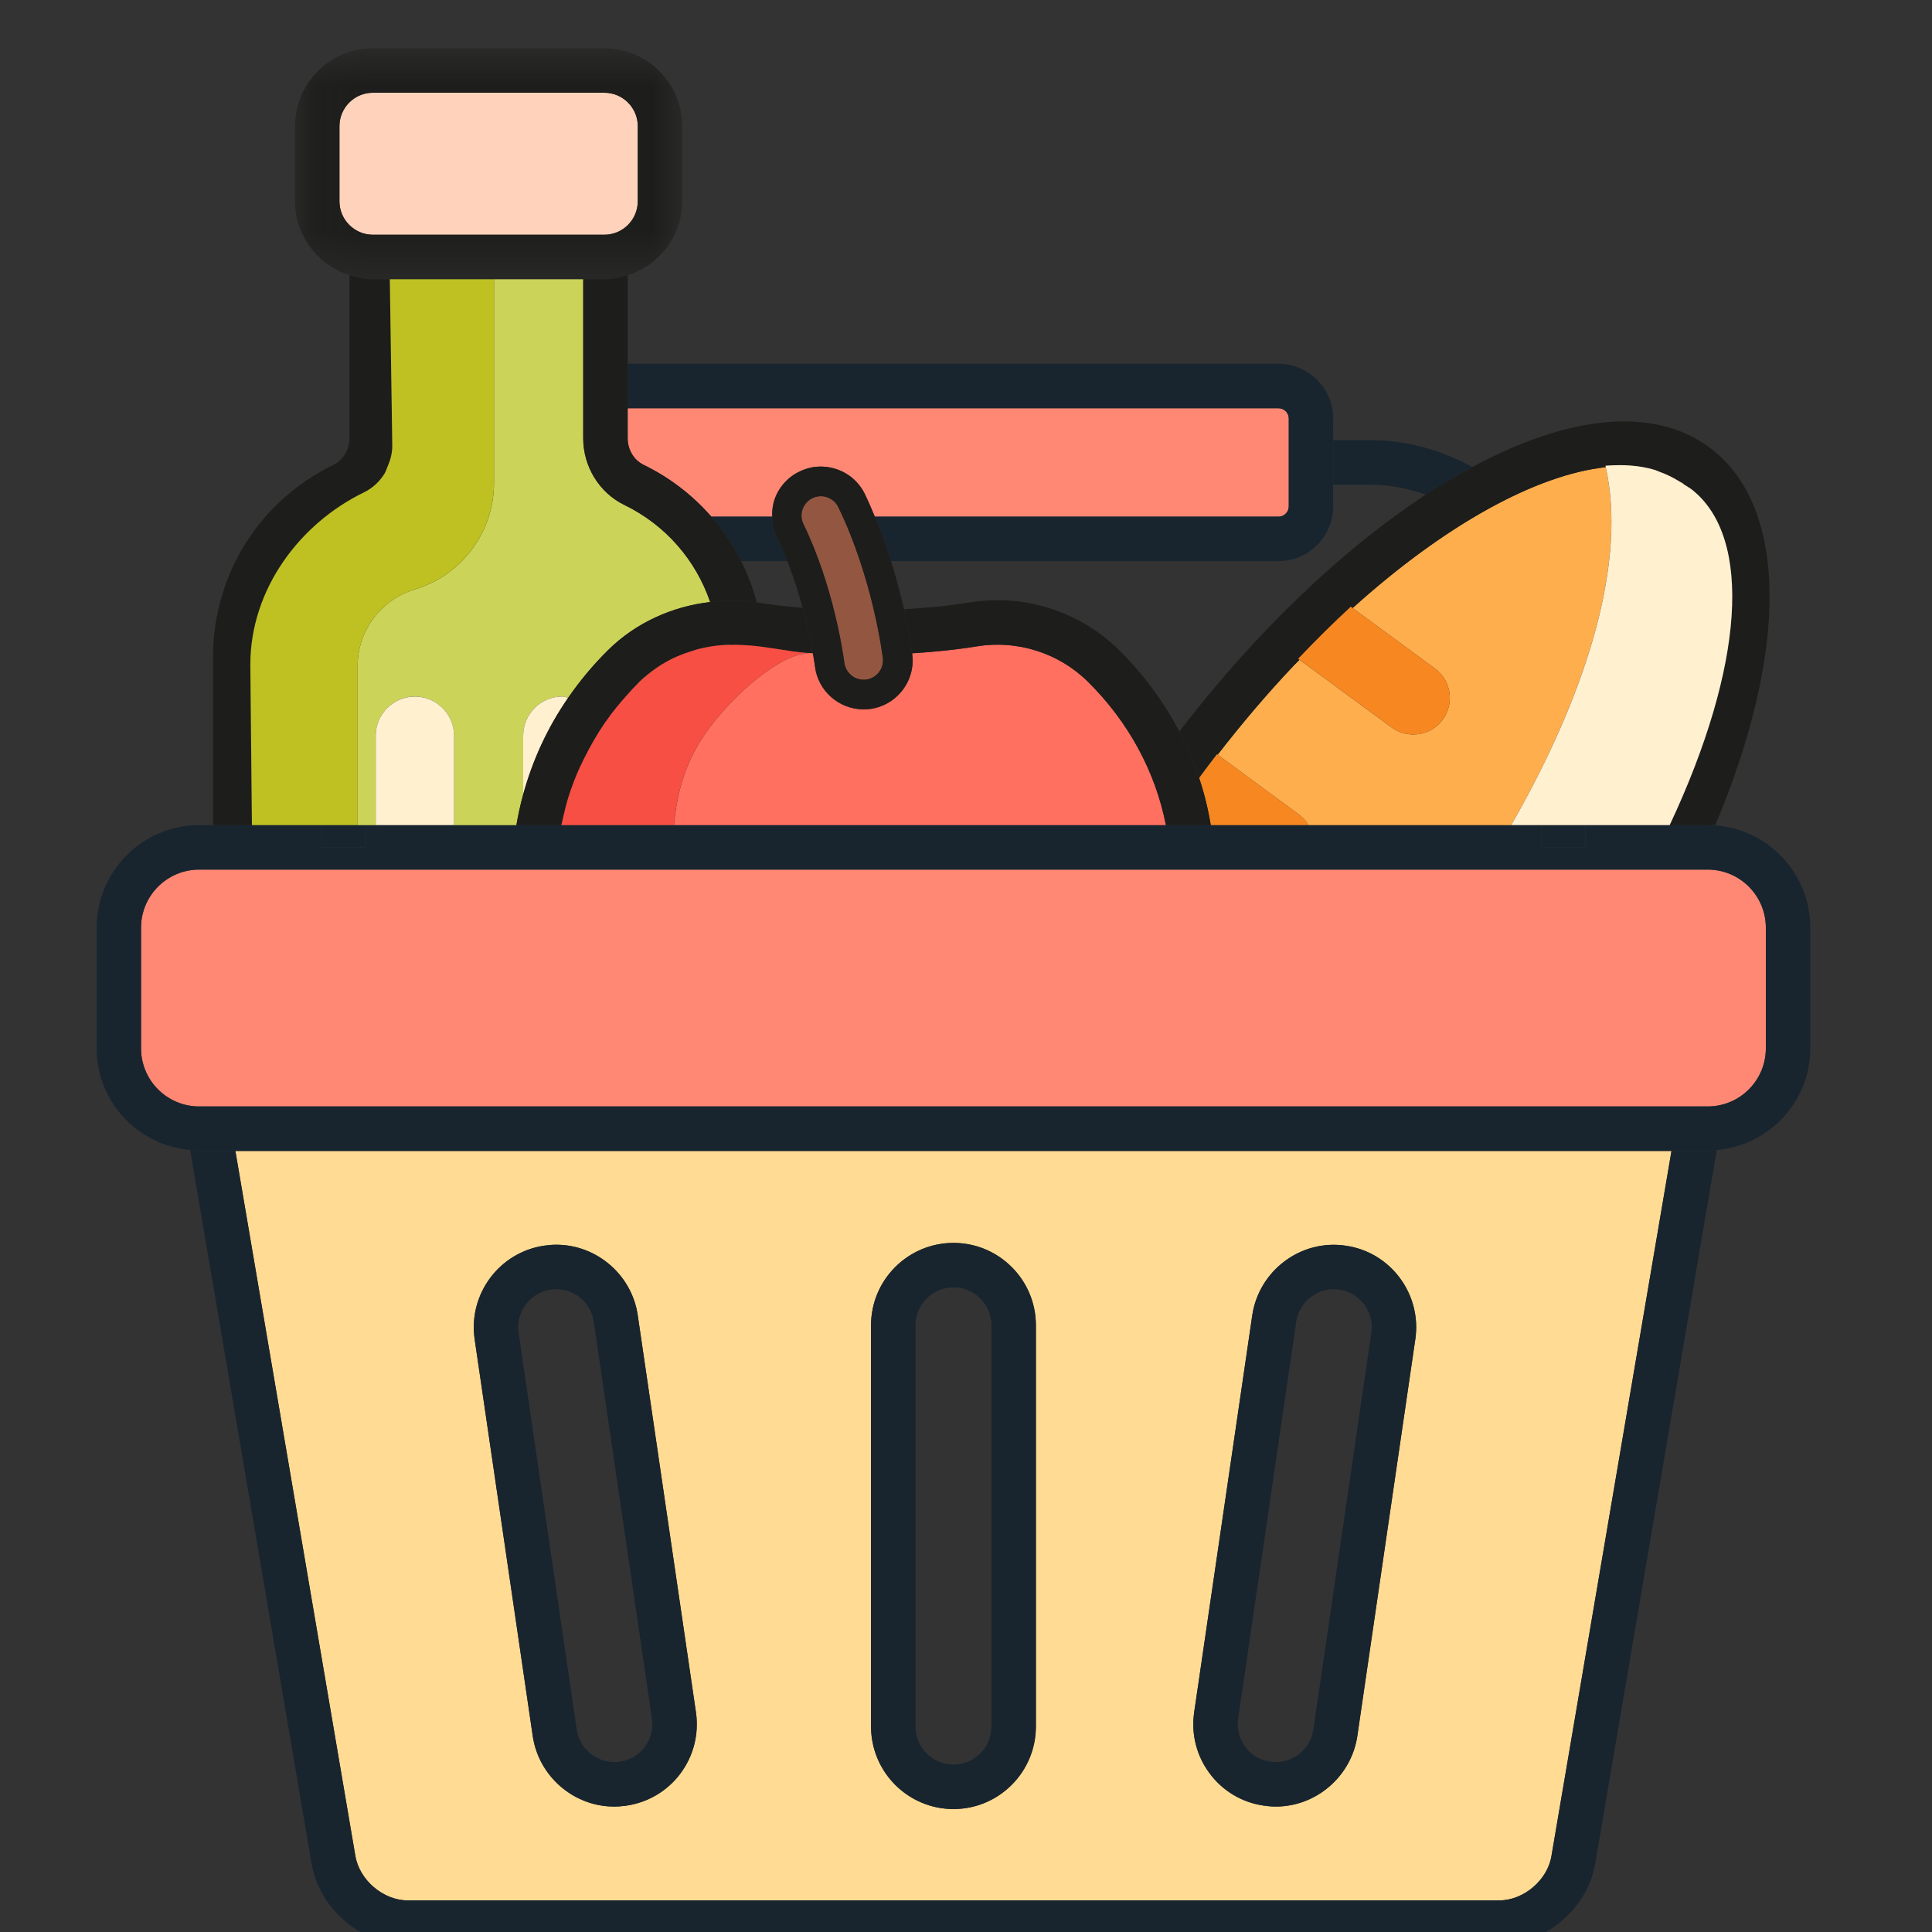 <?xml version="1.0" encoding="UTF-8"?>
<svg width="40px" height="40px" viewBox="0 0 40 40" version="1.1" xmlns="http://www.w3.org/2000/svg" xmlns:xlink="http://www.w3.org/1999/xlink">
    <rect x="0" y="0" width="40" height="40" fill="#333333" stroke="none"/>
    <!-- Generator: Sketch 63.1 (92452) - https://sketch.com -->
    <title>ConsumoResponsable_40x40</title>
    <desc>Created with Sketch.</desc>
    <defs>
        <polygon id="path-1" points="0.108 0.734 8.125 0.734 8.125 5.514 0.108 5.514"></polygon>
    </defs>
    <g id="ConsumoResponsable_40x40" stroke="none" stroke-width="1" fill="none" fill-rule="evenodd">
        <g id="Group-86" transform="translate(2, 0)">
            <path d="M25.863,25.791 C26.791,25.924 27.438,26.792 27.303,27.725 L26.102,35.943 C25.977,36.776 25.253,37.403 24.416,37.403 C24.332,37.403 24.25,37.396 24.165,37.384 C23.715,37.319 23.316,37.082 23.044,36.716 C22.771,36.351 22.659,35.901 22.724,35.451 L23.927,27.231 C24.062,26.316 24.924,25.65 25.863,25.791 L25.863,25.791 Z M17.741,37.454 C16.799,37.454 16.034,36.687 16.034,35.745 L16.034,27.438 C16.034,26.498 16.799,25.733 17.741,25.733 C18.681,25.733 19.447,26.498 19.447,27.438 L19.447,35.745 C19.447,36.687 18.681,37.454 17.741,37.454 L17.741,37.454 Z M12.088,36.718 C11.816,37.082 11.416,37.319 10.964,37.385 C10.882,37.396 10.797,37.403 10.714,37.403 C9.877,37.403 9.152,36.776 9.03,35.944 L7.827,27.727 C7.691,26.792 8.339,25.925 9.268,25.79 C9.351,25.778 9.434,25.771 9.518,25.771 C10.358,25.771 11.084,26.399 11.204,27.232 L12.409,35.451 C12.473,35.903 12.36,36.353 12.088,36.718 L12.088,36.718 Z M5.356,38.416 C5.436,38.922 5.934,39.346 6.441,39.346 L29.038,39.346 C29.547,39.346 30.043,38.923 30.122,38.422 L32.606,23.829 L2.873,23.829 L5.356,38.416 Z" id="Fill-1" fill="#FFDB93"></path>
            <path d="M2.123,18.004 C1.459,18.004 0.92,18.543 0.92,19.206 L0.92,21.706 C0.92,22.369 1.459,22.908 2.123,22.908 L33.357,22.908 C34.019,22.908 34.56,22.369 34.56,21.706 L34.56,19.206 C34.56,18.543 34.019,18.004 33.357,18.004 L2.123,18.004 Z" id="Fill-3" fill="#FF8875"></path>
            <path d="M14.035,10.345 C14.123,10.088 14.306,9.882 14.551,9.764 C14.792,9.644 15.067,9.628 15.325,9.716 C15.582,9.804 15.788,9.988 15.906,10.232 C15.981,10.387 16.047,10.542 16.112,10.698 L24.468,10.698 C24.586,10.698 24.682,10.601 24.682,10.483 L24.682,8.663 C24.682,8.547 24.586,8.452 24.468,8.452 L11.012,8.452 C11.005,8.452 11.001,8.458 10.995,8.459 L10.995,9.074 C10.995,9.312 11.125,9.528 11.327,9.625 C11.875,9.892 12.345,10.26 12.728,10.698 L13.987,10.698 C13.984,10.579 13.996,10.46 14.035,10.345" id="Fill-5" fill="#FF8875"></path>
            <path d="M32.607,23.829 L30.122,38.422 C30.043,38.923 29.547,39.346 29.039,39.346 L6.442,39.346 C5.934,39.346 5.437,38.922 5.356,38.416 L2.874,23.829 L2.124,23.829 C2.059,23.829 2,23.815 1.937,23.809 L4.448,38.566 C4.601,39.519 5.477,40.266 6.442,40.266 L29.039,40.266 C29.99,40.266 30.883,39.503 31.029,38.57 L33.544,23.809 C33.481,23.815 33.421,23.829 33.358,23.829 L32.607,23.829 Z" id="Fill-7" fill="#18252F"></path>
            <path d="M11.351,36.167 C11.225,36.335 11.041,36.444 10.83,36.474 C10.402,36.537 10.002,36.231 9.94,35.811 L8.737,27.594 C8.675,27.163 8.972,26.763 9.402,26.7 C9.441,26.695 9.48,26.692 9.518,26.692 C9.905,26.692 10.238,26.98 10.293,27.364 L11.498,35.584 C11.529,35.792 11.476,35.999 11.351,36.167 L11.351,36.167 Z M11.204,27.232 C11.083,26.399 10.359,25.771 9.518,25.771 C9.435,25.771 9.351,25.778 9.268,25.79 C8.339,25.925 7.692,26.792 7.827,27.727 L9.03,35.944 C9.153,36.776 9.877,37.403 10.714,37.403 C10.797,37.403 10.881,37.396 10.964,37.385 C11.416,37.319 11.816,37.082 12.088,36.718 C12.36,36.353 12.474,35.903 12.409,35.451 L11.204,27.232 Z" id="Fill-9" fill="#18252F"></path>
            <path d="M18.527,27.439 L18.527,35.745 C18.527,36.179 18.174,36.533 17.742,36.533 C17.307,36.533 16.954,36.179 16.954,35.745 L16.954,27.439 C16.954,27.006 17.307,26.654 17.742,26.654 C18.174,26.654 18.527,27.006 18.527,27.439 L18.527,27.439 Z M19.447,27.439 C19.447,26.498 18.682,25.733 17.742,25.733 C16.799,25.733 16.034,26.498 16.034,27.439 L16.034,35.745 C16.034,36.688 16.799,37.455 17.742,37.455 C18.682,37.455 19.447,36.688 19.447,35.745 L19.447,27.439 Z" id="Fill-11" fill="#18252F"></path>
            <path d="M25.613,26.692 C25.651,26.692 25.689,26.695 25.73,26.701 C26.159,26.762 26.456,27.163 26.392,27.592 L25.192,35.809 C25.134,36.193 24.8,36.482 24.416,36.482 C24.378,36.482 24.34,36.479 24.297,36.473 C24.09,36.444 23.907,36.335 23.782,36.167 C23.657,35.999 23.605,35.793 23.634,35.585 L24.837,27.365 C24.895,26.981 25.227,26.692 25.613,26.692 M23.927,27.231 L22.724,35.451 C22.659,35.901 22.771,36.35 23.044,36.715 C23.316,37.082 23.715,37.319 24.165,37.383 C24.25,37.396 24.332,37.403 24.416,37.403 C25.253,37.403 25.977,36.776 26.102,35.943 L27.303,27.724 C27.438,26.792 26.791,25.923 25.863,25.791 C24.924,25.65 24.062,26.316 23.927,27.231" id="Fill-13" fill="#18252F"></path>
            <path d="M33.358,18.004 C34.02,18.004 34.56,18.543 34.56,19.206 L34.56,21.706 C34.56,22.369 34.02,22.908 33.358,22.908 L2.124,22.908 C1.46,22.908 0.92,22.369 0.92,21.706 L0.92,19.206 C0.92,18.543 1.46,18.004 2.124,18.004 L33.358,18.004 Z M33.358,17.083 L32.569,17.083 L30.827,17.083 L30.827,17.544 L30.367,17.544 L29.907,17.544 L29.907,17.083 L29.287,17.083 L25.093,17.083 L23.069,17.083 L22.139,17.083 L11.953,17.083 L9.626,17.083 L9.622,17.083 L8.692,17.083 L7.401,17.083 L5.78,17.083 L5.574,17.083 L5.574,17.544 L5.114,17.544 L4.654,17.544 L4.654,17.083 L3.215,17.083 L2.412,17.083 L2.124,17.083 C0.953,17.083 0.001,18.036 0.001,19.206 L0.001,21.706 C0.001,22.813 0.855,23.714 1.937,23.81 C2,23.816 2.059,23.829 2.124,23.829 L2.874,23.829 L32.607,23.829 L33.358,23.829 C33.421,23.829 33.481,23.816 33.544,23.81 C34.626,23.714 35.48,22.813 35.48,21.706 L35.48,19.206 C35.48,18.036 34.528,17.083 33.358,17.083 L33.358,17.083 Z" id="Fill-15" fill="#18252F"></path>
            <path d="M26.379,10.035 C26.779,10.035 27.159,10.116 27.519,10.24 C27.847,10.023 28.167,9.84 28.484,9.669 C27.855,9.327 27.145,9.114 26.379,9.114 L25.603,9.114 L25.603,10.035 L26.379,10.035 Z" id="Fill-17" fill="#18252F"></path>
            <polygon id="Fill-19" fill="#18252F" points="29.907 17.544 30.366 17.544 30.826 17.544 30.826 17.083 29.907 17.083"></polygon>
            <polygon id="Fill-21" fill="#18252F" points="4.654 17.083 4.654 17.544 5.114 17.544 5.574 17.544 5.574 17.083 5.405 17.083"></polygon>
            <path d="M14.083,11.12 C14.018,10.985 13.99,10.842 13.987,10.697 L12.729,10.697 C12.973,10.976 13.177,11.286 13.343,11.617 L14.3,11.617 C14.234,11.451 14.163,11.284 14.083,11.12" id="Fill-23" fill="#18252F"></path>
            <path d="M10.995,8.459 C11.001,8.458 11.005,8.452 11.012,8.452 L24.468,8.452 C24.586,8.452 24.683,8.547 24.683,8.663 L24.683,10.482 C24.683,10.601 24.586,10.697 24.468,10.697 L16.112,10.697 C16.244,11.013 16.354,11.321 16.447,11.617 L24.468,11.617 C25.094,11.617 25.602,11.108 25.602,10.482 L25.602,10.035 L25.602,9.114 L25.602,8.663 C25.602,8.04 25.094,7.532 24.468,7.532 L11.012,7.532 C11.006,7.532 11.001,7.535 10.995,7.535 L10.995,8.459 Z" id="Fill-25" fill="#18252F"></path>
            <path d="M32.246,9.725 C32.286,9.737 32.325,9.755 32.364,9.77 C32.324,9.756 32.288,9.737 32.246,9.725" id="Fill-27" fill="#FFAE4D"></path>
            <path d="M32.839,10 C32.816,9.982 32.783,9.978 32.759,9.961 C32.8,9.986 32.841,10.013 32.882,10.041 C32.866,10.029 32.856,10.012 32.839,10" id="Fill-29" fill="#FFAE4D"></path>
            <path d="M31.244,9.673 C29.82,9.825 27.929,10.853 26.005,12.589 L27.709,13.841 C28.046,14.088 28.118,14.563 27.87,14.899 C27.723,15.101 27.493,15.207 27.26,15.207 C27.104,15.207 26.948,15.16 26.812,15.061 L24.905,13.66 C24.866,13.701 24.827,13.735 24.788,13.777 C24.236,14.36 23.708,14.982 23.21,15.626 L24.89,16.861 C24.974,16.923 25.043,16.999 25.093,17.083 L29.286,17.083 C30.961,14.164 31.662,11.53 31.244,9.673" id="Fill-31" fill="#FFAE4D"></path>
            <path d="M25.231,12.046 C24.859,12.389 24.487,12.755 24.12,13.145 C23.523,13.775 22.951,14.448 22.417,15.144 C22.581,15.455 22.717,15.777 22.828,16.108 C22.837,16.095 22.846,16.081 22.856,16.067 C22.968,15.915 23.082,15.764 23.197,15.616 L23.21,15.626 C23.709,14.982 24.237,14.359 24.789,13.776 C24.828,13.735 24.867,13.701 24.906,13.66 L24.904,13.658 C24.895,13.652 24.887,13.646 24.878,13.638 C25.239,13.257 25.603,12.898 25.967,12.562 L26.005,12.589 C27.929,10.853 29.821,9.825 31.245,9.673 C31.243,9.663 31.244,9.651 31.241,9.642 C31.616,9.613 31.938,9.635 32.247,9.725 C32.289,9.736 32.325,9.756 32.365,9.77 C32.497,9.817 32.628,9.881 32.759,9.961 C32.784,9.978 32.816,9.983 32.839,10 C32.856,10.012 32.867,10.029 32.882,10.041 C32.931,10.075 32.979,10.097 33.028,10.136 C34.297,11.137 34.104,13.813 32.569,17.083 L33.358,17.083 L33.512,17.083 C35.006,13.545 35.06,10.489 33.384,9.258 C32.228,8.408 30.475,8.596 28.485,9.669 C28.168,9.84 27.847,10.024 27.519,10.24 C26.775,10.732 26.007,11.329 25.231,12.046" id="Fill-33" fill="#1D1D1B"></path>
            <path d="M33.028,10.136 C32.979,10.097 32.931,10.075 32.882,10.041 C32.841,10.013 32.8,9.987 32.759,9.961 C32.629,9.881 32.497,9.818 32.365,9.77 C32.326,9.755 32.287,9.737 32.247,9.725 C31.938,9.635 31.616,9.614 31.241,9.642 C31.244,9.652 31.243,9.663 31.245,9.673 C31.663,11.531 30.962,14.164 29.287,17.083 L29.907,17.083 L30.827,17.083 L32.569,17.083 C34.104,13.813 34.298,11.137 33.028,10.136" id="Fill-35" fill="#FFF0D0"></path>
            <path d="M23.21,15.626 L23.196,15.616 C23.081,15.764 22.968,15.915 22.856,16.067 C22.846,16.081 22.837,16.095 22.827,16.108 C22.934,16.426 23.013,16.752 23.068,17.083 L25.093,17.083 C25.043,16.999 24.975,16.923 24.891,16.861 L23.21,15.626 Z" id="Fill-37" fill="#F78721"></path>
            <path d="M27.26,15.207 C27.493,15.207 27.723,15.101 27.87,14.898 C28.118,14.562 28.046,14.088 27.709,13.841 L26.005,12.589 L25.967,12.561 C25.603,12.897 25.239,13.257 24.878,13.638 C24.887,13.645 24.895,13.652 24.904,13.658 L24.906,13.66 L26.813,15.061 C26.948,15.16 27.105,15.207 27.26,15.207" id="Fill-39" fill="#F78721"></path>
            <path d="M8.832,15.232 C8.832,14.784 9.194,14.421 9.642,14.421 C9.685,14.421 9.722,14.441 9.763,14.447 C10.003,14.098 10.277,13.768 10.587,13.461 C11.163,12.892 11.914,12.556 12.703,12.464 C12.407,11.598 11.784,10.871 10.925,10.454 C10.409,10.203 10.075,9.662 10.075,9.075 L10.075,5.78 L8.228,5.78 L8.228,9.996 C8.228,11.014 7.561,11.912 6.585,12.204 C6.235,12.309 5.939,12.524 5.732,12.803 C5.523,13.082 5.404,13.425 5.404,13.791 L5.404,17.084 L5.573,17.084 L5.779,17.084 L5.779,15.232 C5.779,14.784 6.143,14.421 6.59,14.421 C7.037,14.421 7.4,14.786 7.4,15.232 L7.4,17.084 L8.691,17.084 C8.728,16.869 8.774,16.657 8.832,16.447 L8.832,15.232 Z" id="Fill-41" fill="#CBD359"></path>
            <path d="M5.962,9.804 C5.988,9.761 6.002,9.712 6.023,9.666 C6.003,9.712 5.985,9.76 5.962,9.804" id="Fill-43" fill="#CBD359"></path>
            <path d="M10.512,5.78 L10.075,5.78 L10.075,9.074 C10.075,9.661 10.409,10.202 10.925,10.453 C11.784,10.871 12.408,11.598 12.703,12.465 C13.023,12.428 13.346,12.423 13.669,12.473 C13.591,12.175 13.48,11.889 13.343,11.617 C13.177,11.286 12.973,10.976 12.729,10.697 C12.345,10.259 11.875,9.891 11.327,9.625 C11.125,9.527 10.995,9.311 10.995,9.074 L10.995,8.459 L10.995,7.535 L10.995,5.698 C10.842,5.747 10.682,5.78 10.512,5.78" id="Fill-45" fill="#1D1D1B"></path>
            <path d="M3.215,17.083 L3.184,13.763 C3.184,12.194 4.21,10.839 5.532,10.196 C5.714,10.108 5.86,9.97 5.962,9.804 C5.986,9.76 6.003,9.712 6.023,9.666 C6.081,9.53 6.122,9.385 6.122,9.232 L6.07,5.78 L5.72,5.78 C5.55,5.78 5.389,5.746 5.235,5.697 L5.235,9.075 C5.235,9.312 5.105,9.527 4.903,9.625 C3.366,10.372 2.411,11.897 2.411,13.605 L2.411,17.083 L3.215,17.083 Z" id="Fill-47" fill="#1D1D1B"></path>
            <path d="M5.404,13.791 C5.404,13.425 5.524,13.081 5.732,12.803 C5.939,12.523 6.236,12.31 6.585,12.204 C7.561,11.911 8.227,11.014 8.227,9.996 L8.227,5.78 L6.071,5.78 L6.122,9.232 C6.122,9.385 6.082,9.53 6.022,9.666 C6.003,9.712 5.989,9.761 5.963,9.804 C5.859,9.97 5.715,10.108 5.532,10.196 C4.21,10.839 3.183,12.194 3.183,13.763 L3.216,17.083 L4.654,17.083 L5.404,17.083 L5.404,13.791 Z" id="Fill-49" fill="#BEC121"></path>
            <path d="M5.72,4.86 L10.512,4.86 C10.894,4.86 11.204,4.548 11.204,4.167 L11.204,2.612 C11.204,2.23 10.894,1.92 10.512,1.92 L5.72,1.92 C5.338,1.92 5.028,2.23 5.028,2.612 L5.028,4.167 C5.028,4.548 5.338,4.86 5.72,4.86" id="Fill-51" fill="#FFD2BC"></path>
            <g id="Group-55" transform="translate(4, 0.266)">
                <mask id="mask-2" fill="white">
                    <use xlink:href="#path-1"></use>
                </mask>
                <g id="Clip-54"></g>
                <path d="M1.028,3.901 L1.028,2.346 C1.028,1.964 1.339,1.654 1.72,1.654 L6.512,1.654 C6.894,1.654 7.205,1.964 7.205,2.346 L7.205,3.901 C7.205,4.283 6.894,4.594 6.512,4.594 L1.72,4.594 C1.339,4.594 1.028,4.283 1.028,3.901 M1.72,5.514 L2.071,5.514 L4.228,5.514 L6.076,5.514 L6.512,5.514 C6.682,5.514 6.842,5.481 6.996,5.432 C7.647,5.225 8.125,4.621 8.125,3.901 L8.125,2.346 C8.125,1.458 7.401,0.734 6.512,0.734 L1.72,0.734 C0.832,0.734 0.108,1.458 0.108,2.346 L0.108,3.901 C0.108,4.62 0.585,5.224 1.235,5.431 C1.389,5.48 1.55,5.514 1.72,5.514" id="Fill-53" fill="#1D1D1B" mask="url(#mask-2)"></path>
            </g>
            <path d="M6.59,14.422 C6.143,14.422 5.779,14.784 5.779,15.233 L5.779,17.083 L7.401,17.083 L7.401,15.233 C7.401,14.785 7.037,14.422 6.59,14.422" id="Fill-56" fill="#FFF0D0"></path>
            <path d="M8.832,15.232 L8.832,16.447 C9.026,15.738 9.336,15.062 9.763,14.447 C9.722,14.441 9.685,14.421 9.642,14.421 C9.194,14.421 8.832,14.784 8.832,15.232" id="Fill-58" fill="#FFF0D0"></path>
            <path d="M20.526,14.116 C19.922,13.517 19.059,13.245 18.222,13.383 C17.795,13.453 17.342,13.497 16.884,13.526 C16.884,13.532 16.887,13.551 16.887,13.552 C16.921,13.817 16.846,14.083 16.679,14.297 C16.512,14.511 16.273,14.646 16.004,14.679 C15.964,14.684 15.922,14.686 15.88,14.686 C15.368,14.686 14.935,14.303 14.873,13.796 C14.871,13.782 14.858,13.683 14.83,13.524 C14.691,13.515 14.557,13.501 14.421,13.487 C14.525,13.503 14.636,13.519 14.77,13.538 C14.327,13.477 13.585,14.096 13.259,14.42 C12.378,15.292 12.055,16.029 11.953,17.083 L22.139,17.083 C21.922,15.978 21.369,14.95 20.526,14.116" id="Fill-60" fill="#FF7061"></path>
            <path d="M10.992,14.379 C10.833,14.557 10.682,14.739 10.549,14.931 C10.69,14.724 10.84,14.547 10.992,14.379" id="Fill-62" fill="#FF7061"></path>
            <path d="M11.149,14.208 C11.329,14.031 11.513,13.874 11.71,13.751 C11.541,13.855 11.378,13.974 11.234,14.116 C11.204,14.146 11.178,14.179 11.149,14.208" id="Fill-64" fill="#FF7061"></path>
            <path d="M12.332,13.477 C12.123,13.54 11.921,13.625 11.732,13.74 C11.922,13.623 12.123,13.541 12.332,13.477" id="Fill-66" fill="#FF7061"></path>
            <path d="M12.471,13.435 C12.691,13.38 12.921,13.351 13.166,13.353 C13.147,13.352 13.127,13.348 13.108,13.348 C12.892,13.348 12.68,13.383 12.471,13.435" id="Fill-68" fill="#FF7061"></path>
            <path d="M10.013,15.869 C9.924,16.066 9.843,16.267 9.778,16.473 C9.843,16.272 9.919,16.071 10.013,15.869" id="Fill-70" fill="#FF7061"></path>
            <path d="M10.096,15.698 C10.219,15.455 10.355,15.212 10.523,14.965 C10.36,15.2 10.221,15.445 10.096,15.698" id="Fill-72" fill="#FF7061"></path>
            <path d="M9.621,17.083 L9.625,17.083 C9.638,17.021 9.65,16.957 9.666,16.894 C9.65,16.957 9.634,17.02 9.621,17.083" id="Fill-74" fill="#FF7061"></path>
            <path d="M22.827,16.108 C22.717,15.777 22.58,15.455 22.416,15.143 C22.097,14.535 21.681,13.966 21.172,13.462 C20.358,12.657 19.197,12.285 18.071,12.474 C17.64,12.545 17.181,12.586 16.716,12.613 C16.829,13.119 16.876,13.464 16.884,13.526 C17.342,13.497 17.794,13.453 18.222,13.382 C19.058,13.245 19.921,13.517 20.525,14.116 C21.368,14.95 21.921,15.978 22.139,17.083 L23.068,17.083 C23.013,16.752 22.933,16.425 22.827,16.108" id="Fill-76" fill="#1D1D1B"></path>
            <path d="M9.778,16.474 C9.843,16.268 9.924,16.067 10.013,15.87 C10.04,15.812 10.068,15.755 10.096,15.699 C10.221,15.446 10.36,15.201 10.523,14.965 C10.524,14.963 10.525,14.96 10.527,14.958 C10.534,14.948 10.542,14.941 10.549,14.931 C10.683,14.74 10.834,14.557 10.993,14.379 C11.045,14.322 11.096,14.261 11.149,14.208 C11.178,14.179 11.204,14.146 11.234,14.117 C11.379,13.974 11.541,13.856 11.71,13.751 C11.717,13.746 11.725,13.744 11.733,13.74 C11.922,13.625 12.124,13.54 12.333,13.477 C12.379,13.462 12.424,13.447 12.471,13.435 C12.68,13.383 12.892,13.348 13.108,13.348 C13.128,13.348 13.147,13.352 13.167,13.353 C13.177,13.353 13.186,13.349 13.197,13.349 C13.663,13.358 13.865,13.405 14.421,13.488 C14.557,13.501 14.691,13.516 14.83,13.525 C14.792,13.306 14.722,12.97 14.618,12.585 C14.3,12.558 13.986,12.524 13.688,12.475 C13.682,12.474 13.675,12.475 13.67,12.474 C13.346,12.423 13.023,12.429 12.704,12.465 C11.915,12.556 11.164,12.892 10.588,13.462 C10.278,13.769 10.004,14.099 9.763,14.447 C9.337,15.063 9.027,15.738 8.833,16.447 C8.775,16.657 8.728,16.869 8.692,17.083 L9.622,17.083 C9.634,17.02 9.651,16.957 9.667,16.894 C9.699,16.754 9.732,16.614 9.778,16.474" id="Fill-78" fill="#1D1D1B"></path>
            <path d="M13.259,14.42 C13.584,14.097 14.326,13.478 14.77,13.538 C14.636,13.52 14.525,13.503 14.42,13.487 C13.864,13.404 13.662,13.358 13.197,13.349 C13.186,13.349 13.177,13.353 13.166,13.353 C12.921,13.351 12.691,13.38 12.471,13.435 C12.424,13.446 12.378,13.462 12.332,13.477 C12.123,13.541 11.922,13.623 11.733,13.739 C11.725,13.743 11.717,13.746 11.709,13.751 C11.513,13.874 11.328,14.031 11.149,14.208 C11.096,14.261 11.044,14.321 10.992,14.379 C10.84,14.547 10.691,14.724 10.549,14.931 C10.541,14.941 10.533,14.947 10.527,14.958 C10.525,14.96 10.524,14.963 10.523,14.965 C10.355,15.212 10.219,15.455 10.096,15.698 C10.068,15.755 10.039,15.812 10.013,15.869 C9.919,16.071 9.843,16.273 9.778,16.474 C9.732,16.613 9.698,16.754 9.666,16.894 C9.651,16.957 9.638,17.021 9.625,17.083 L11.952,17.083 C12.055,16.029 12.377,15.292 13.259,14.42" id="Fill-80" fill="#F74F43"></path>
            <path d="M15.356,10.499 C15.309,10.403 15.227,10.331 15.126,10.296 C15.084,10.281 15.039,10.273 14.996,10.273 C14.935,10.273 14.876,10.287 14.82,10.314 C14.723,10.361 14.651,10.443 14.616,10.545 C14.581,10.645 14.587,10.755 14.634,10.851 C15.261,12.138 15.46,13.561 15.481,13.719 C15.506,13.922 15.677,14.073 15.879,14.073 L15.925,14.071 C16.035,14.058 16.13,14.004 16.196,13.919 C16.262,13.835 16.292,13.729 16.278,13.623 C16.276,13.604 16.078,11.983 15.356,10.499" id="Fill-82" fill="#935641"></path>
            <path d="M16.278,13.623 C16.292,13.729 16.262,13.835 16.196,13.919 C16.131,14.004 16.035,14.058 15.925,14.071 L15.88,14.073 C15.677,14.073 15.507,13.922 15.481,13.719 C15.461,13.561 15.261,12.138 14.634,10.851 C14.588,10.755 14.581,10.645 14.616,10.545 C14.651,10.443 14.723,10.361 14.82,10.314 C14.876,10.287 14.935,10.273 14.996,10.273 C15.039,10.273 15.084,10.281 15.126,10.296 C15.227,10.331 15.309,10.403 15.356,10.499 C16.078,11.983 16.276,13.604 16.278,13.623 M15.326,9.716 C15.068,9.628 14.793,9.644 14.551,9.764 C14.307,9.882 14.124,10.088 14.036,10.345 C13.997,10.46 13.985,10.579 13.988,10.697 C13.991,10.842 14.018,10.985 14.084,11.12 C14.164,11.284 14.235,11.451 14.3,11.617 C14.432,11.953 14.536,12.283 14.618,12.585 C14.722,12.97 14.792,13.306 14.83,13.524 C14.858,13.684 14.871,13.782 14.873,13.796 C14.935,14.304 15.368,14.686 15.88,14.686 C15.922,14.686 15.965,14.685 16.004,14.68 C16.273,14.646 16.512,14.511 16.679,14.297 C16.846,14.083 16.921,13.817 16.887,13.552 C16.887,13.551 16.884,13.532 16.884,13.526 C16.877,13.465 16.83,13.119 16.716,12.613 C16.652,12.322 16.563,11.984 16.448,11.617 C16.355,11.321 16.245,11.013 16.113,10.697 C16.048,10.542 15.982,10.387 15.907,10.231 C15.789,9.987 15.583,9.804 15.326,9.716" id="Fill-84" fill="#1D1D1B"></path>
        </g>
    </g>
</svg>